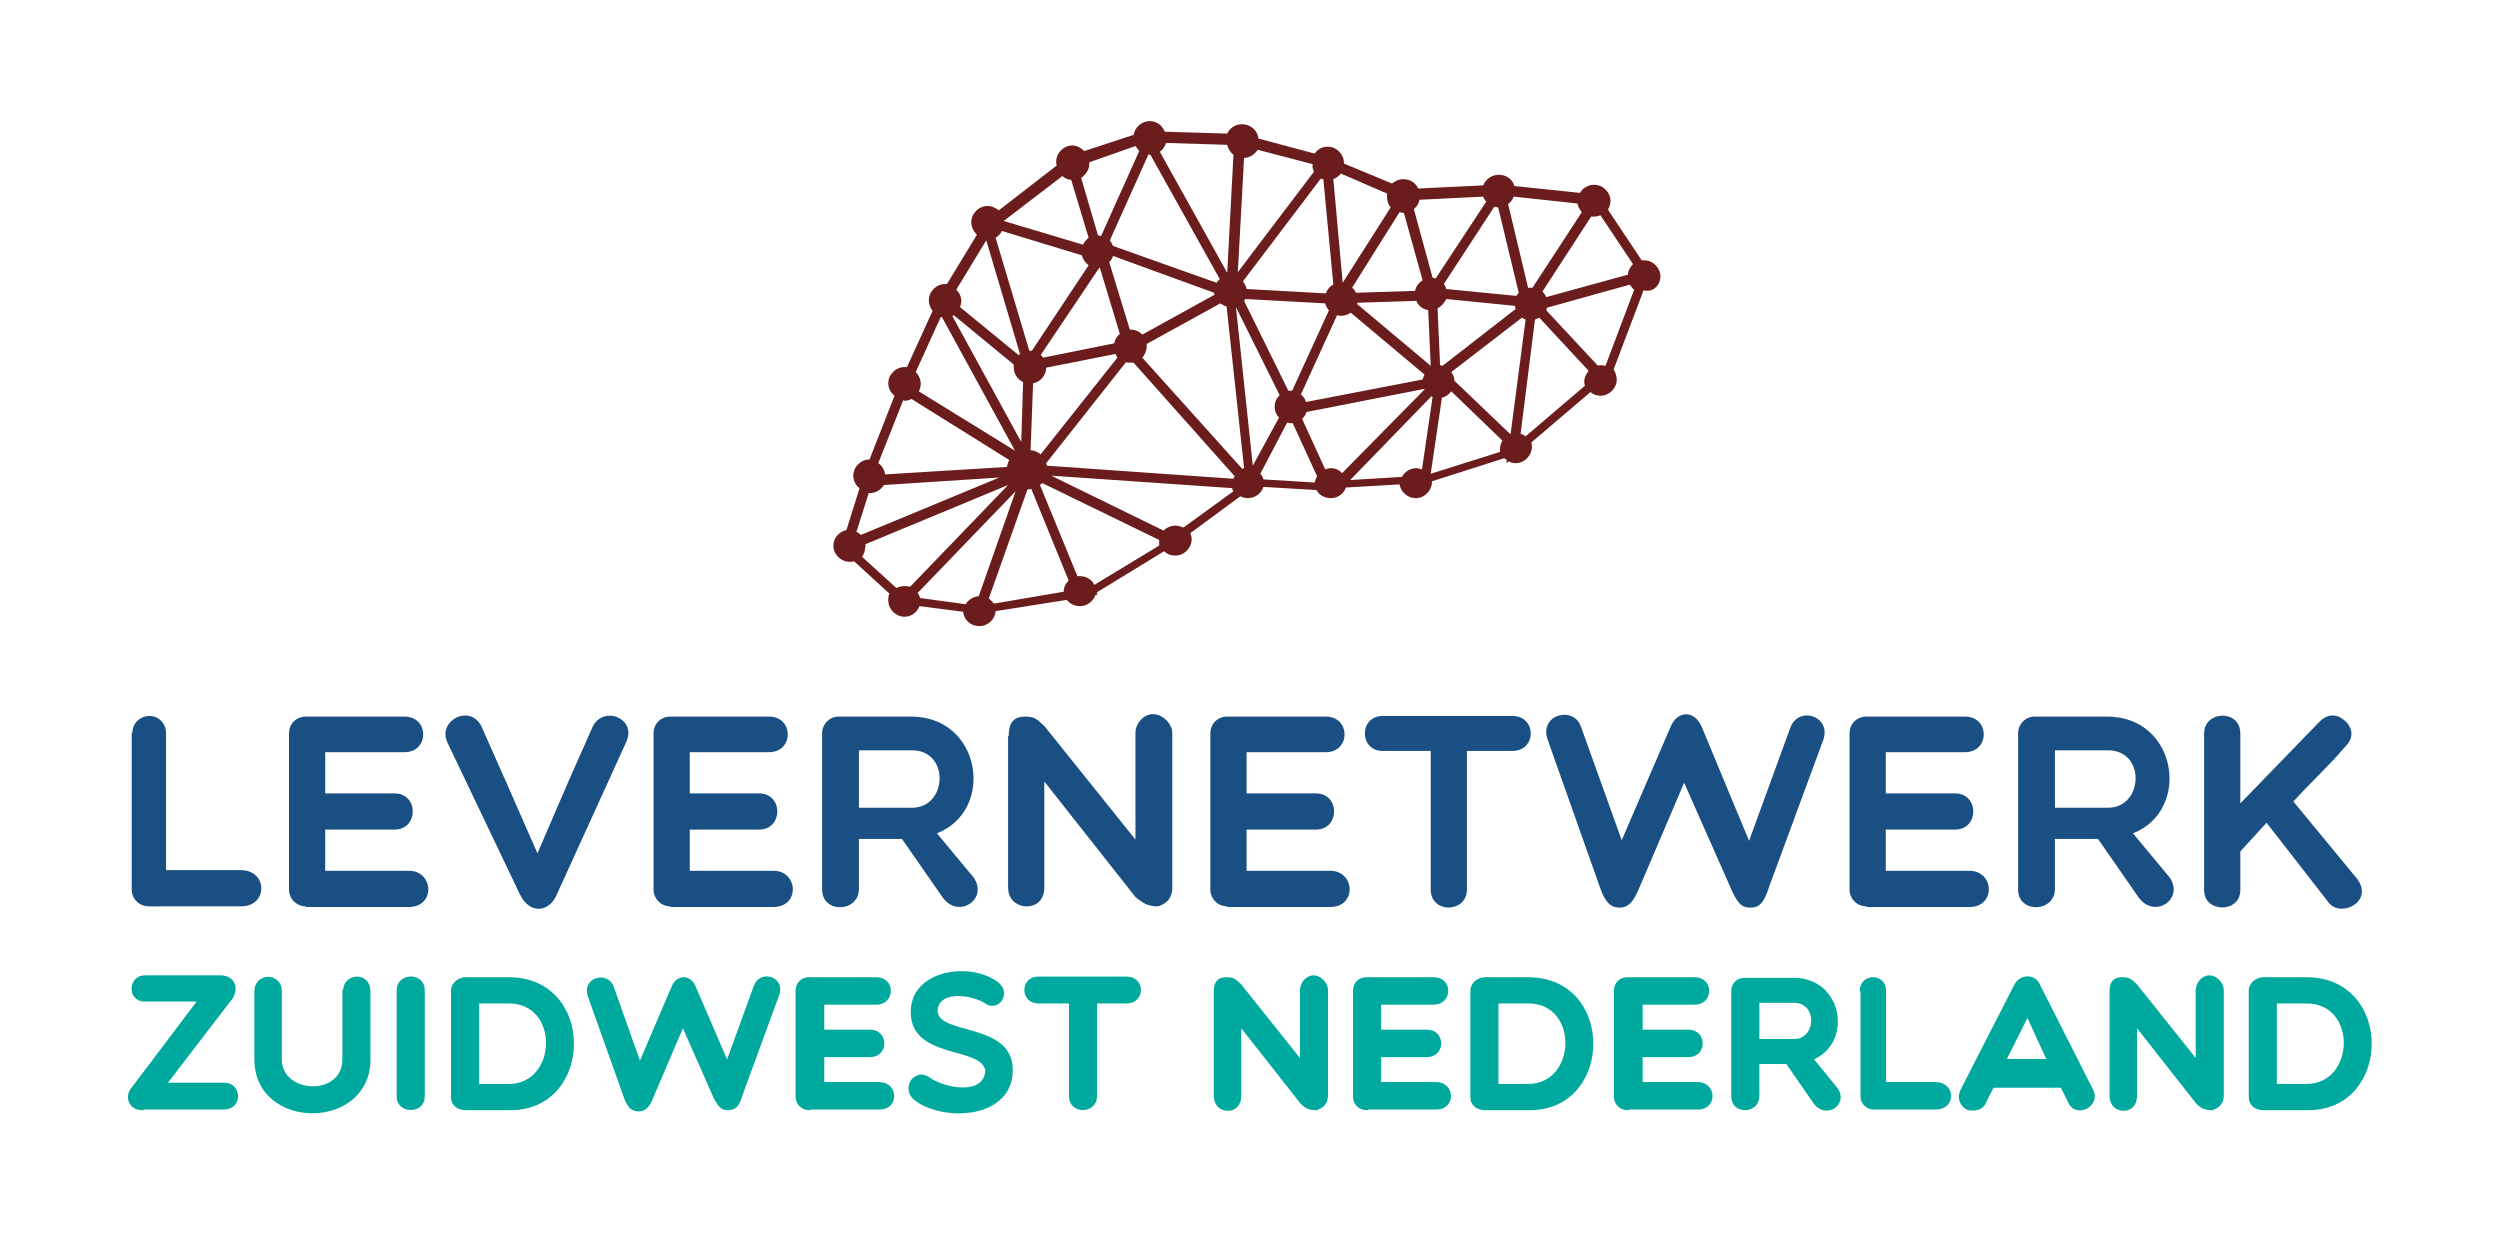 <?xml version="1.0" encoding="utf-8"?>
<!-- Generator: Adobe Illustrator 22.0.1, SVG Export Plug-In . SVG Version: 6.00 Build 0)  -->
<svg version="1.1" id="Layer_1" xmlns="http://www.w3.org/2000/svg" xmlns:xlink="http://www.w3.org/1999/xlink" x="0px" y="0px"
	 viewBox="0 0 400.5 197.8" style="enable-background:new 0 0 400.5 197.8;" xml:space="preserve">
<style type="text/css">
	.st0{fill:#194F82;}
	.st1{fill:#00A99D;stroke:#00A99D;stroke-width:0.5;stroke-miterlimit:10;}
	.st2{fill:#6B1C1C;}
</style>
<g>
	<g>
		<g>
			<g>
				<path class="st0" d="M21.2,117.4c0-1.5,1.2-2.7,2.8-2.7c1.4,0,2.6,1.2,2.6,2.7v22h12c4.3,0,4.4,5.8,0,5.8H23.9
					c-1.5,0-2.8-1.1-2.8-2.7V117.4z"/>
				<path class="st0" d="M49,145.2c-1.5,0-2.7-1.2-2.7-2.7v-25c0-1.6,1.2-2.7,2.7-2.7h15.8c4,0,4,5.7,0,5.7H52.1v6.6h11.1
					c3.9,0,3.9,5.8,0,5.8H52.1v6.6h13.4c4,0,4.3,5.8,0,5.8H49z"/>
				<path class="st0" d="M83.3,143.3l-11.6-24.3c-1.7-3.5,3.5-6.3,5.4-2.7l3.9,8.8l5.1,11.6l5-11.6l3.9-8.8c1.8-3.3,6.9-1.2,5.4,2.4
					l-11.2,24.6C88.1,146,85,146.7,83.3,143.3z"/>
				<path class="st0" d="M107.4,145.2c-1.5,0-2.7-1.2-2.7-2.7v-25c0-1.6,1.2-2.7,2.7-2.7h15.8c4,0,4,5.7,0,5.7h-12.7v6.6h11.1
					c3.9,0,3.9,5.8,0,5.8h-11.1v6.6h13.4c4,0,4.3,5.8,0,5.8H107.4z"/>
				<path class="st0" d="M137.6,142.4c0,3.8-5.9,4-5.9,0.1v-25c0-1.5,1.2-2.7,2.6-2.7h11.7c11.2,0,13.5,15,4.1,18.7l5.9,7.1
					c2.3,3.4-2.3,6.6-4.9,3.3l-6.6-9.5h-6.9V142.4z M137.6,129.4h8.5c5.7,0,6.1-9.2,0-9.2h-8.5V129.4z"/>
				<path class="st0" d="M161.6,117.9c0-1.6,0.4-3.1,2.6-3.1c1.6,0,1.9,0.4,3.1,1.5l14.6,18.2v-17.1c0-1.5,1.3-3,2.8-3
					c1.6,0,3.1,1.6,3.1,3v24.8c0,1.9-1.2,2.7-2.3,3c-1.5,0-2.3-0.4-3.6-1.5l-14.6-18.5v17c0,1.9-1.2,3-2.8,3c-1.6,0-3-1.1-3-3V117.9
					z"/>
				<path class="st0" d="M196.6,145.2c-1.5,0-2.7-1.2-2.7-2.7v-25c0-1.6,1.2-2.7,2.7-2.7h15.8c4,0,4,5.7,0,5.7h-12.7v6.6h11.1
					c3.9,0,3.9,5.8,0,5.8h-11.1v6.6h13.4c4,0,4.3,5.8,0,5.8H196.6z"/>
				<path class="st0" d="M229.2,120.3h-7.7c-3.8,0-3.8-5.6,0-5.6h20.8c3.9,0,3.9,5.6,0,5.6H235v22.2c0,3.8-5.8,3.9-5.8,0V120.3z"/>
				<path class="st0" d="M280.2,134.7l6.6-18.1c1.3-3.6,6.6-1.9,5.3,1.9l-8.7,23.6c-0.8,2.5-1.5,3.3-3,3.3c-1.6,0-2.1-1-2.9-2.6
					l-7.7-17.4l-7.3,17.1c-0.8,1.8-1.5,2.9-3.1,2.9c-1.5,0-2.3-1.1-3-3l-8.5-24c-1.3-4,4.3-5.4,5.4-1.9l6.5,18.1l7.8-18.1
					c1.1-2.7,3.8-2.8,5-0.1L280.2,134.7z"/>
				<path class="st0" d="M299,145.2c-1.5,0-2.7-1.2-2.7-2.7v-25c0-1.6,1.2-2.7,2.7-2.7h15.8c4,0,4,5.7,0,5.7h-12.7v6.6h11.1
					c3.9,0,3.9,5.8,0,5.8h-11.1v6.6h13.4c4,0,4.3,5.8,0,5.8H299z"/>
				<path class="st0" d="M329.2,142.4c0,3.8-5.9,4-5.9,0.1v-25c0-1.5,1.2-2.7,2.6-2.7h11.7c11.2,0,13.5,15,4.1,18.7l5.9,7.1
					c2.3,3.4-2.3,6.6-4.9,3.3l-6.6-9.5h-6.9V142.4z M329.2,129.4h8.5c5.7,0,6.1-9.2,0-9.2h-8.5V129.4z"/>
				<path class="st0" d="M363.1,131.8l-4.2,4.6v6.2c0,3.7-5.8,3.7-5.8,0c0-8.4,0-16.6,0-25.1c0-3.7,5.8-3.9,5.8,0v11.2l12.7-13.1
					c1.5-1.5,3.1-1.1,4.2,0c1.2,1.2,1.2,2.7,0,3.9c-2.6,3.1-5.6,5.8-8.4,8.9l10.3,12.5c2.6,3.7-3,6.3-4.8,3.5L363.1,131.8z"/>
			</g>
		</g>
		<g>
			<g>
				<path class="st1" d="M22.8,177.6c-1.9,0-2.6-1.8-1.6-3.1L32,160.2h-8.8c-2.6,0-2.4-3.7,0-3.7h12.1c2.3,0,2.9,2.2,1.3,3.9
					l-10.2,13.3H36c2.4,0,2.7,3.8-0.2,3.8H22.8z"/>
				<path class="st1" d="M55.2,158.8c0-2.7,3.9-2.9,3.9,0v10.9c0,11.2-18.1,11.2-18.1,0v-10.9c0-2.7,3.9-2.8,3.9,0v10.9
					c0,5.9,10.2,6.3,10.2,0V158.8z"/>
				<path class="st1" d="M63.8,158.6c0-2.5,4-2.6,4,0v17.1c0,2.5-4,2.5-4,0V158.6z"/>
				<path class="st1" d="M74.6,177.6c-1,0-2.1-0.5-2.1-1.9v-17c0-1.1,1.1-1.9,2.1-1.9h6.9c13.7,0,13.4,20.8,0.3,20.8H74.6z
					 M76.5,160.5v13.4h5c8.1,0,8.5-13.4,0-13.4H76.5z"/>
				<path class="st1" d="M116.5,170.4L121,158c0.9-2.4,4.5-1.3,3.6,1.3l-5.9,16.1c-0.5,1.7-1,2.2-2.1,2.2c-1.1,0-1.4-0.7-2-1.7
					l-5.2-11.8l-5,11.7c-0.5,1.3-1.1,2-2.1,2c-1.1,0-1.6-0.7-2.1-2l-5.8-16.3c-0.9-2.7,2.9-3.7,3.7-1.3l4.4,12.4l5.3-12.4
					c0.7-1.8,2.6-1.9,3.4-0.1L116.5,170.4z"/>
				<path class="st1" d="M129.6,177.6c-1,0-1.9-0.8-1.9-1.9v-17c0-1.1,0.8-1.9,1.9-1.9h10.8c2.8,0,2.7,3.9,0,3.9h-8.6v4.5h7.6
					c2.7,0,2.7,3.9,0,3.9h-7.6v4.5h9.1c2.7,0,2.9,3.9,0,3.9H129.6z"/>
				<path class="st1" d="M146.2,161.3c0.7-5.8,9.5-6.9,13.6-3.7c2,1.6-0.1,4.3-1.9,2.9c-2.2-1.4-7.3-2.1-7.9,1
					c-0.8,4.9,12.2,2.1,12,10.1c-0.2,7.6-11.2,7.8-15.4,4.4c-1-0.8-1-2.1-0.4-2.9c0.8-0.8,1.6-1,2.7-0.2c2.5,1.7,8.8,2.9,9.2-1.3
					C157.7,167.1,145.3,169.8,146.2,161.3z"/>
				<path class="st1" d="M171.5,160.5h-5.2c-2.6,0-2.6-3.8,0-3.8h14.2c2.7,0,2.7,3.8,0,3.8h-5v15.1c0,2.6-4,2.7-4,0V160.5z"/>
				<path class="st1" d="M194.7,158.9c0-1.1,0.2-2.1,1.8-2.1c1.1,0,1.3,0.3,2.1,1l9.9,12.4v-11.6c0-1,0.9-2.1,1.9-2.1
					c1.1,0,2.1,1.1,2.1,2.1v16.9c0,1.3-0.8,1.8-1.6,2.1c-1.1,0-1.6-0.2-2.4-1l-9.9-12.6v11.6c0,1.3-0.8,2.1-1.9,2.1s-2-0.8-2-2.1
					V158.9z"/>
				<path class="st1" d="M218.9,177.6c-1,0-1.9-0.8-1.9-1.9v-17c0-1.1,0.8-1.9,1.9-1.9h10.8c2.8,0,2.7,3.9,0,3.9H221v4.5h7.6
					c2.7,0,2.7,3.9,0,3.9H221v4.5h9.1c2.7,0,2.9,3.9,0,3.9H218.9z"/>
				<path class="st1" d="M237.9,177.6c-1,0-2.1-0.5-2.1-1.9v-17c0-1.1,1.1-1.9,2.1-1.9h6.9c13.7,0,13.4,20.8,0.3,20.8H237.9z
					 M239.8,160.5v13.4h5c8.1,0,8.5-13.4,0-13.4H239.8z"/>
				<path class="st1" d="M260.7,177.6c-1,0-1.9-0.8-1.9-1.9v-17c0-1.1,0.8-1.9,1.9-1.9h10.8c2.8,0,2.7,3.9,0,3.9h-8.6v4.5h7.6
					c2.7,0,2.7,3.9,0,3.9h-7.6v4.5h9.1c2.7,0,2.9,3.9,0,3.9H260.7z"/>
				<path class="st1" d="M281.6,175.6c0,2.6-4,2.7-4,0.1v-17c0-1,0.8-1.8,1.8-1.8h8c7.6,0,9.2,10.2,2.8,12.7l4,4.9
					c1.6,2.3-1.6,4.5-3.4,2.2l-4.5-6.5h-4.7V175.6z M281.6,166.7h5.8c3.9,0,4.1-6.3,0-6.3h-5.8V166.7z"/>
				<path class="st1" d="M298.2,158.6c0-1,0.8-1.8,1.9-1.8c1,0,1.8,0.8,1.8,1.8v15h8.2c2.9,0,3,3.9,0,3.9h-9.9c-1,0-1.9-0.8-1.9-1.8
					V158.6z"/>
				<path class="st1" d="M315.3,177.6c-1-0.5-1.6-1.6-1-2.9l8.6-16.8c0.8-1.6,3-1.7,3.7,0l8.5,16.8c1.2,2.3-2.4,4.2-3.5,1.9
					l-1.3-2.6h-11.1l-1.3,2.6C317.5,177.6,316.4,177.8,315.3,177.6z M328.2,169.9l-3.4-7.4l-3.7,7.4H328.2z"/>
				<path class="st1" d="M338.2,158.9c0-1.1,0.2-2.1,1.8-2.1c1.1,0,1.3,0.3,2.1,1l9.9,12.4v-11.6c0-1,0.9-2.1,1.9-2.1
					c1.1,0,2.1,1.1,2.1,2.1v16.9c0,1.3-0.8,1.8-1.6,2.1c-1.1,0-1.6-0.2-2.4-1l-9.9-12.6v11.6c0,1.3-0.8,2.1-1.9,2.1s-2-0.8-2-2.1
					V158.9z"/>
				<path class="st1" d="M362.6,177.6c-1,0-2.1-0.5-2.1-1.9v-17c0-1.1,1.1-1.9,2.1-1.9h6.9c13.7,0,13.4,20.8,0.3,20.8H362.6z
					 M364.5,160.5v13.4h5c8.1,0,8.5-13.4,0-13.4H364.5z"/>
			</g>
		</g>
	</g>
	<g>
		<g>
			<path class="st2" d="M266,44.3c0-1.4-1.2-2.6-2.6-2.6c-0.1,0-0.3,0-0.4,0l-5.4-8.1c0.2-0.4,0.4-0.9,0.4-1.4
				c0-1.4-1.2-2.6-2.6-2.6c-1,0-1.8,0.5-2.3,1.3l-10.5-1.1c-0.3-1.1-1.3-1.8-2.5-1.8c-1.1,0-2.1,0.7-2.5,1.7l-10.4,0.5
				c-0.4-0.9-1.3-1.5-2.4-1.5c-0.7,0-1.3,0.3-1.8,0.7l-7.7-3.2c0,0,0-0.1,0-0.1c0-1.4-1.2-2.6-2.6-2.6c-0.9,0-1.6,0.4-2.1,1.1
				l-9-2.4c-0.1-1.3-1.3-2.3-2.6-2.3c-1.1,0-2,0.6-2.4,1.5l-10-0.3c-0.4-1-1.3-1.7-2.4-1.7c-1.3,0-2.4,1-2.6,2.2l-7.9,2.6
				c-0.5-0.5-1.2-0.9-1.9-0.9c-1.4,0-2.6,1.2-2.6,2.6c0,0.2,0,0.4,0.1,0.6l-9.3,7.2c-0.5-0.4-1.1-0.7-1.8-0.7
				c-1.4,0-2.6,1.2-2.6,2.6c0,0.8,0.4,1.5,0.9,2l-4.8,7.9c-0.1,0-0.2,0-0.3,0c-1.4,0-2.6,1.2-2.6,2.6c0,0.6,0.2,1.2,0.6,1.7l-4.1,9
				c-0.1,0-0.2,0-0.4,0c-1.4,0-2.6,1.2-2.6,2.6c0,0.8,0.4,1.5,1,2l-4,10.2c-1.4,0-2.6,1.2-2.6,2.6c0,0.8,0.4,1.6,1,2l-2.1,6.7
				c-1.2,0.3-2.1,1.3-2.1,2.5c0,1.4,1.2,2.6,2.6,2.6c0.3,0,0.5,0,0.7-0.1l5.7,5.2c-0.2,0.3-0.2,0.7-0.2,1.1c0,1.4,1.2,2.6,2.6,2.6
				c1.1,0,2-0.7,2.4-1.7l7,0.9c0.1,1.3,1.2,2.3,2.6,2.3c1.4,0,2.5-1.1,2.6-2.4l11.4-1.8c0.5,0.6,1.2,1,2.1,1c1.1,0,2.1-0.7,2.5-1.8
				l0.3,0l-0.1-0.4l10.8-6.6c0.5,0.5,1.1,0.7,1.8,0.7c1.4,0,2.6-1.2,2.6-2.6c0-0.4-0.1-0.7-0.2-1l8-5.9c0.4,0.2,0.8,0.3,1.2,0.3
				c1.2,0,2.2-0.8,2.5-1.8l8.5,0.5c0.4,0.8,1.3,1.3,2.3,1.3c1.1,0,2.1-0.7,2.4-1.7l8.6-0.5c0.2,1.2,1.3,2.2,2.6,2.2
				c1.4,0,2.6-1.2,2.6-2.6c0,0,0-0.1,0-0.1l11.6-3.7c0.1,0.1,0.3,0.2,0.4,0.3l-0.1,0.5l0.4-0.3c0.3,0.2,0.7,0.3,1.1,0.3
				c1.4,0,2.6-1.2,2.6-2.6c0-0.3,0-0.5-0.1-0.7l9.5-8.1c0.4,0.4,1,0.6,1.6,0.6c1.4,0,2.6-1.2,2.6-2.6c0-0.6-0.2-1.1-0.5-1.6
				l4.8-12.7C264.8,46.9,266,45.7,266,44.3z M256.5,58.5c-0.2,0-0.4,0-0.5,0.1l-8.3-8.9c0.1-0.1,0.1-0.3,0.1-0.4l13.3-3.7
				c0.2,0.3,0.4,0.6,0.7,0.8l-4.6,12.2C257,58.6,256.8,58.5,256.5,58.5z M233,61c0-0.5-0.2-1-0.5-1.4l11.3-8.7
				c0.2,0.1,0.4,0.2,0.6,0.3L242,69.5c0,0-0.1,0-0.1,0L233,61z M173,92.3c-0.1,0-0.3,0-0.4,0l-6-14.6c0.1-0.1,0.2-0.2,0.4-0.3
				l18.7,9.1c0,0.1,0,0.2,0,0.4c0,0.2,0,0.3,0,0.5l-10.4,6.3C174.9,92.8,174,92.3,173,92.3z M156.8,95.5c-0.9,0.1-1.7,0.6-2.1,1.3
				l-7.3-1c-0.1-0.3-0.2-0.6-0.4-0.8l15.7-16.3L156.8,95.5z M138.6,87.2l22.9-9.5L145.8,94c-0.3-0.1-0.6-0.1-0.9-0.1
				c-0.5,0-0.9,0.1-1.3,0.3l-5.5-5c0.3-0.4,0.5-1,0.5-1.6C138.7,87.5,138.7,87.3,138.6,87.2z M152.8,50.5l9.6,7.9c0,0.1,0,0.3,0,0.4
				c0,1.1,0.6,2,1.5,2.4l-0.3,9.6l-11-20.1C152.6,50.6,152.7,50.5,152.8,50.5z M160.5,37l12.8,3.9c0.2,0.7,0.6,1.2,1.1,1.6
				l-9.1,13.7c-0.1,0-0.2,0-0.3,0c0,0-0.1,0-0.1,0l-5.4-18.1C159.9,37.8,160.3,37.5,160.5,37z M171.6,28.8l2.8,9.3
				c-0.4,0.3-0.7,0.7-0.9,1.1l-12.7-3.8c0,0,0,0,0,0l9.4-7.2C170.5,28.5,171,28.8,171.6,28.8z M197.6,24.8l-1,18.9l-10.8-19.4
				c0.5-0.3,0.8-0.8,1-1.4l9.8,0.3C196.7,23.8,197.1,24.4,197.6,24.8z M211.6,28.6c0.1,0.1,0.2,0.1,0.4,0.1l1.6,16.9
				c-0.6,0.3-1,0.8-1.2,1.4l-12.7-0.7c-0.1-0.5-0.3-0.9-0.6-1.2L211.6,28.6z M260.8,44l-13.1,3.6c-0.1-0.3-0.4-0.7-0.6-0.9l7.8-12
				c0.2,0,0.3,0,0.5,0c0.3,0,0.7-0.1,1-0.2l5.2,7.8C261.1,42.9,260.8,43.4,260.8,44z M209.2,64.4c-0.1-0.5-0.4-0.9-0.8-1.2l5.8-12.7
				c0.2,0,0.4,0.1,0.6,0.1c0.6,0,1.1-0.2,1.6-0.5l11.8,9.9c-0.1,0.2-0.2,0.5-0.3,0.8L209.2,64.4z M167.7,74.6c0-0.2-0.1-0.3-0.1-0.4
				L180.4,58c0.2,0.1,0.4,0.1,0.7,0.1c0.2,0,0.3,0,0.5,0l16.2,18.2c-0.1,0.1-0.1,0.2-0.2,0.4L167.7,74.6z M194.5,46.9
				c0,0.1,0,0.2,0.1,0.3l-11.6,6.4c-0.5-0.5-1.1-0.8-1.9-0.8c0,0-0.1,0-0.1,0l-3.3-10.8c0.3-0.3,0.5-0.6,0.6-1L194.5,46.9z
				 M212.3,48.6c0.1,0.4,0.3,0.8,0.6,1.1L207,62.6c-0.1,0-0.1,0-0.2,0c-0.1,0-0.3,0-0.4,0l-7.1-14.4c0.1-0.1,0.1-0.2,0.2-0.3
				L212.3,48.6z M226.9,48.2c0.3,0.8,1,1.3,1.9,1.5l0.4,8.9l-11.8-9.9c0-0.1,0-0.1,0.1-0.2L226.9,48.2z M166.7,72.8
				c-0.4-0.4-1-0.6-1.6-0.7l0.4-10.7c1.2-0.2,2.1-1.3,2.1-2.5l11.1-2.2c0.1,0.2,0.2,0.4,0.3,0.6L166.7,72.8z M176.1,42.9
				c0,0,0.1,0,0.1,0l3.2,10.6c-0.5,0.4-0.8,0.9-0.9,1.5l-11.4,2.3c-0.1-0.2-0.2-0.3-0.4-0.4L176.1,42.9z M183,57.3
				c0.4-0.5,0.7-1.1,0.7-1.8c0-0.1,0-0.3,0-0.4l11.8-6.5c0.3,0.2,0.6,0.4,1,0.5l2.8,25.9c-0.1,0-0.2,0.1-0.3,0.1L183,57.3z
				 M200.7,74.6L198,49.2l7,14.1c-0.5,0.5-0.8,1.1-0.8,1.9c0,0.7,0.3,1.3,0.7,1.7L200.7,74.6z M231.1,58.6c-0.1,0-0.3-0.1-0.4-0.1
				l-0.4-9.1c0.6-0.3,1.1-0.9,1.4-1.5l11,1.1c0,0.2,0.1,0.4,0.1,0.5L231.1,58.6z M231.7,46.3c-0.1-0.3-0.2-0.6-0.4-0.8l8.1-12.4
				c0.2,0.1,0.4,0.1,0.6,0.1c0,0,0,0,0,0l3.3,13.7c-0.1,0.2-0.3,0.3-0.4,0.5L231.7,46.3z M253.4,34l-7.9,12.1c-0.1,0-0.2,0-0.3,0
				c-0.1,0-0.3,0-0.4,0l-3.2-13.4c0.4-0.3,0.7-0.7,0.9-1.2l10.2,1.1C252.8,33.1,253.1,33.6,253.4,34z M238.1,32.3L230,44.6
				c-0.2,0-0.3-0.1-0.5-0.1l-3-11c0.5-0.4,0.8-0.9,0.9-1.5l10.2-0.5C237.7,31.7,237.8,32,238.1,32.3z M224.2,34
				c0.2,0,0.4,0.1,0.6,0.1c0,0,0.1,0,0.1,0l3,10.8c-0.6,0.4-1.1,1-1.2,1.7l-9.5,0.3c-0.1-0.3-0.3-0.6-0.6-0.8L224.2,34z M184.3,24.8
				C184.3,24.8,184.3,24.8,184.3,24.8l11.1,19.9c-0.2,0.2-0.4,0.4-0.5,0.6l-16.6-5.9c-0.1-0.3-0.3-0.6-0.5-0.9l6.2-13.8
				C184.1,24.8,184.2,24.8,184.3,24.8z M188.3,84.2c-0.7,0-1.4,0.3-1.9,0.8l-18-8.8l29,2c0,0.2,0.1,0.4,0.2,0.5l-8,5.8
				C189.2,84.4,188.8,84.2,188.3,84.2z M201.9,75.9l4.3-8.2c0.2,0,0.4,0.1,0.6,0.1c0.1,0,0.2,0,0.3,0l3.9,8.5
				c-0.2,0.3-0.3,0.7-0.4,1l-8.2-0.5C202.3,76.4,202.1,76.1,201.9,75.9z M213.2,75c-0.3,0-0.6,0.1-0.9,0.2l-3.7-8.1
				c0.3-0.3,0.6-0.7,0.7-1.1l18.9-3.7c0,0,0,0.1,0,0.1L215,75.8C214.6,75.3,213.9,75,213.2,75z M243.6,69.5l2.3-18.3
				c0.2-0.1,0.5-0.2,0.7-0.3l7.9,8.5c-0.4,0.5-0.7,1.1-0.7,1.7c0,0.2,0,0.4,0.1,0.7l-9.5,8.1C244.2,69.7,243.9,69.6,243.6,69.5z
				 M222.2,31c0,0.2,0,0.3,0,0.5c0,0.7,0.2,1.3,0.6,1.7l-7.7,12.1l-1.5-16.6c0.5-0.2,0.9-0.5,1.2-0.9L222.2,31z M210.5,27.5
				l-12.2,16.1l1-18.3c0.9,0,1.7-0.6,2.2-1.3l8.8,2.3c0,0,0,0,0,0C210.2,26.7,210.3,27.1,210.5,27.5z M181.9,23.4
				c0.2,0.3,0.4,0.5,0.6,0.8l-6.1,13.6c-0.2,0-0.3-0.1-0.5-0.1l-2.7-9.2c0.7-0.5,1.3-1.3,1.3-2.2c0-0.1,0-0.2,0-0.3L181.9,23.4z
				 M158,38.5l5.4,18.2c-0.1,0.1-0.2,0.1-0.2,0.2l-9.4-7.7c0.1-0.3,0.2-0.6,0.2-0.9c0-0.8-0.3-1.4-0.8-1.9L158,38.5z M150.7,50.8
				c0.1,0,0.1,0,0.2,0l11.7,21.4l-15.4-9.5c0.2-0.4,0.3-0.8,0.3-1.2c0-0.7-0.3-1.4-0.8-1.9L150.7,50.8z M144.9,64.2
				c0.4,0,0.8-0.1,1.1-0.3l15.7,9.8c-0.2,0.3-0.3,0.7-0.4,1.1l-19.5,1.2c-0.1-0.7-0.5-1.4-1.1-1.8l4-10.1
				C144.8,64.2,144.9,64.2,144.9,64.2z M139.3,79c1,0,1.8-0.5,2.3-1.3l18.5-1.2l-22.2,9.2c-0.2-0.2-0.4-0.4-0.7-0.5l2-6.3
				C139.2,79,139.2,79,139.3,79z M159.2,96.7c-0.2-0.3-0.5-0.6-0.8-0.8l6.2-17.5c0,0,0,0,0,0c0.2,0,0.4,0,0.6-0.1l6,14.7
				c-0.5,0.5-0.8,1.1-0.8,1.8c0,0,0,0,0,0L159.2,96.7z M229.3,63.5c0.1,0,0.1,0.1,0.2,0.1l-1.7,11.6c-0.3-0.1-0.6-0.2-0.9-0.2
				c-1,0-1.9,0.6-2.3,1.4l-8.3,0.5L229.3,63.5z M229.2,75.9l1.8-12.2c0.6-0.1,1.1-0.5,1.5-1l8.2,7.9c-0.3,0.4-0.4,0.9-0.4,1.4
				c0,0.1,0,0.2,0,0.4L229.2,75.9z"/>
		</g>
	</g>
</g>
</svg>
